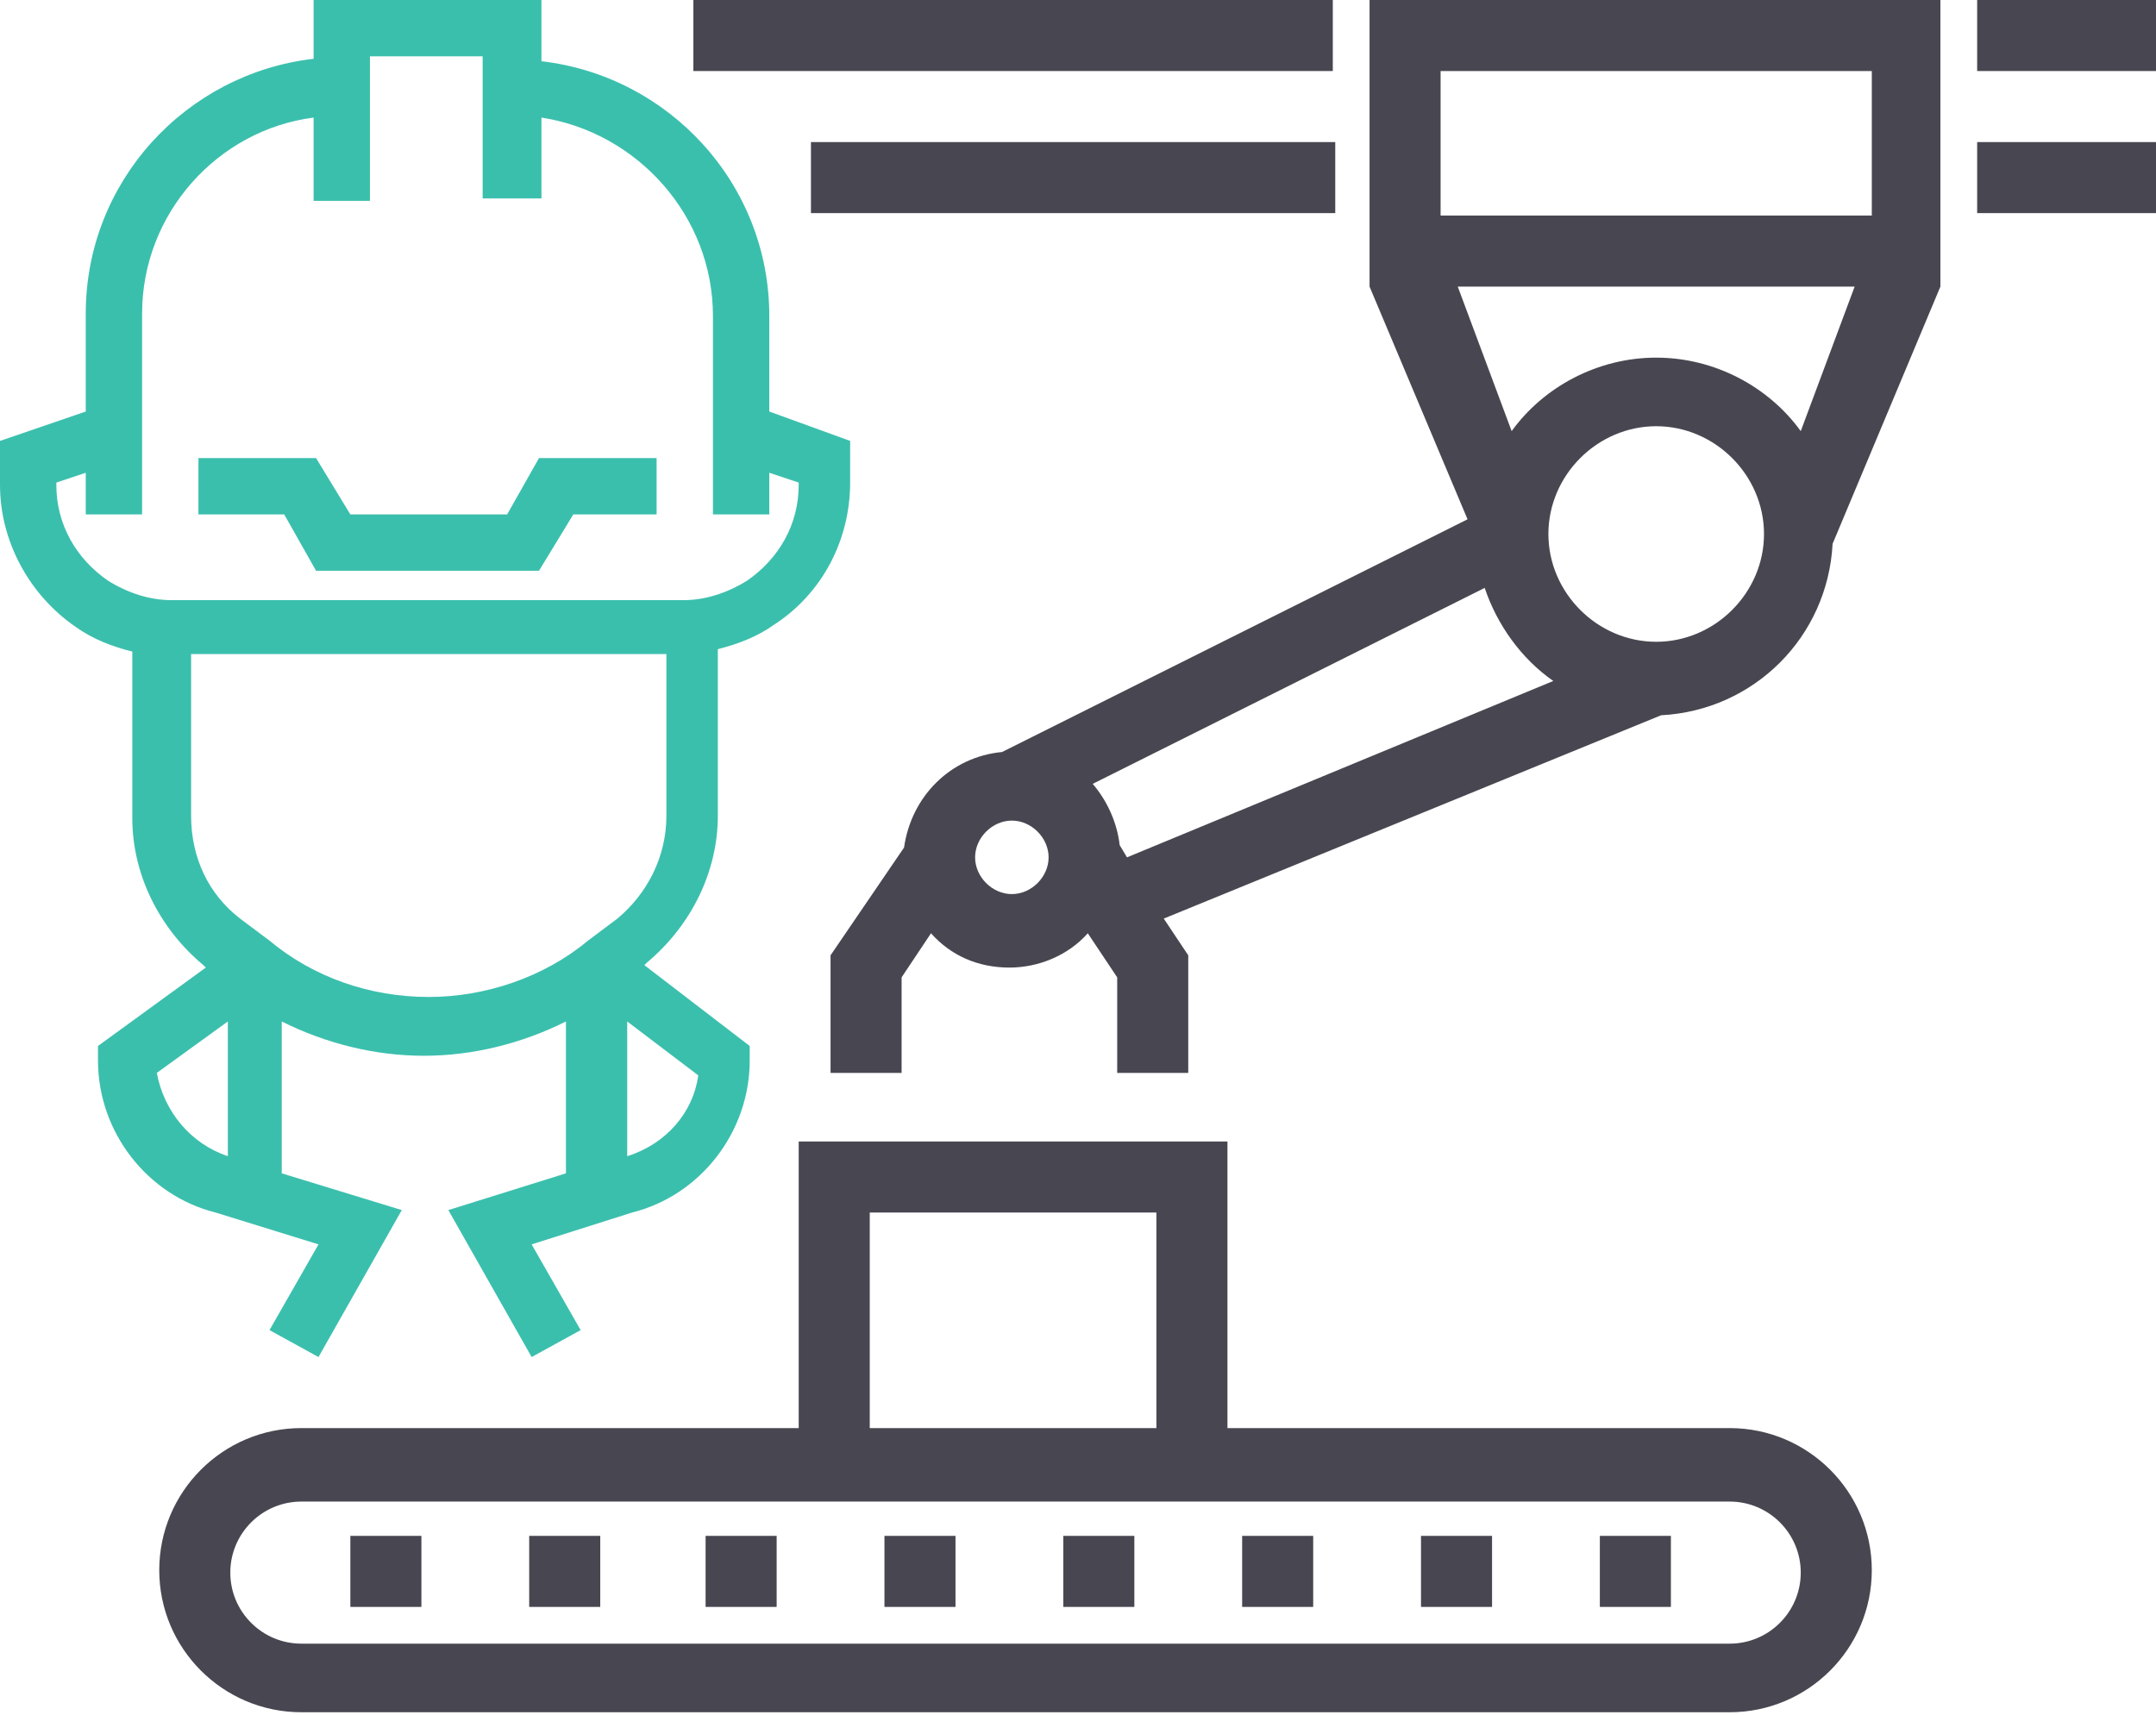 <?xml version="1.0" encoding="utf-8"?>
<!-- Generator: Adobe Illustrator 19.2.1, SVG Export Plug-In . SVG Version: 6.00 Build 0)  -->
<svg version="1.1" id="Layer_1" xmlns="http://www.w3.org/2000/svg" xmlns:xlink="http://www.w3.org/1999/xlink" x="0px" y="0px"
	 viewBox="0 0 88 70" style="enable-background:new 0 0 88 70;" xml:space="preserve">
<style type="text/css">
	.st0{fill:#3BBFAD;}
	.st1{fill:#484751;}
</style>
<g>
	<polygon class="st0" points="20.7,21 14.3,21 12.9,18.7 8.1,18.7 8.1,21 11.6,21 12.9,23.3 22,23.3 23.4,21 26.8,21 26.8,18.7 
		22,18.7 	"/>
	<path class="st0" d="M31.4,16.8v-3.9c0-5.4-4.1-9.8-9.3-10.4V0h-9.3v2.4C7.6,3,3.5,7.4,3.5,12.8v4L0,18v1.8c0,2.3,1.2,4.5,3.1,5.8
		c0.7,0.5,1.5,0.8,2.3,1v6.8c0,2.3,1.1,4.5,2.9,6l0.1,0.1l-4.4,3.2v0.6c0,2.9,2,5.5,4.8,6.2l4.2,1.3l-2,3.5l2,1.1l3.4-6l-4.9-1.5
		v-6.2c1.8,0.9,3.8,1.4,5.8,1.4c2,0,4-0.5,5.8-1.4v6.2l-4.8,1.5l3.4,6l2-1.1l-2-3.5l4.1-1.3c2.8-0.7,4.8-3.3,4.8-6.2v-0.6l-4.3-3.3
		l0.1-0.1c1.8-1.5,2.9-3.7,2.9-6v-6.8c0.8-0.2,1.6-0.5,2.3-1c2-1.3,3.1-3.5,3.1-5.8V18L31.4,16.8z M6.4,43.8l2.9-2.1v5.5
		C7.8,46.7,6.7,45.4,6.4,43.8z M25.6,47.2v-5.5l2.9,2.2C28.3,45.4,27.2,46.7,25.6,47.2z M25.2,37.5L24,38.4
		c-1.8,1.5-4.2,2.3-6.5,2.3c-2.4,0-4.7-0.8-6.5-2.3l-1.2-0.9c-1.3-1-2-2.5-2-4.2v-6.6h19.4v6.6C27.2,35,26.4,36.5,25.2,37.5z
		 M32.6,19.8c0,1.6-0.8,3-2.1,3.9c-0.8,0.5-1.7,0.8-2.6,0.8H7c-0.9,0-1.8-0.3-2.6-0.8c-1.3-0.9-2.1-2.3-2.1-3.9v-0.1l1.2-0.4V21h2.3
		v-8.2c0-4.1,3.1-7.5,7-8v3.4h2.3V2.3h4.6v5.8h2.4V4.8c3.9,0.6,7,4,7,8.1V21h2.3v-1.7l1.2,0.4V19.8z"/>
</g>
<path class="st1" d="M70.6,58.3H50.1V46.6H32.6v11.7H12.3c-3.2,0-5.8,2.6-5.8,5.8c0,3.2,2.6,5.8,5.8,5.8h58.3c3.2,0,5.8-2.6,5.8-5.8
	C76.4,60.9,73.8,58.3,70.6,58.3z M35.5,49.5h11.7v8.8H35.5V49.5z M70.6,67.1H12.3c-1.6,0-2.9-1.3-2.9-2.9c0-1.6,1.3-2.9,2.9-2.9
	h58.3c1.6,0,2.9,1.3,2.9,2.9C73.5,65.8,72.2,67.1,70.6,67.1z"/>
<rect x="65.3" y="62.7" class="st1" width="2.9" height="2.9"/>
<rect x="58" y="62.7" class="st1" width="2.9" height="2.9"/>
<rect x="50.7" y="62.7" class="st1" width="2.9" height="2.9"/>
<rect x="43.4" y="62.7" class="st1" width="2.9" height="2.9"/>
<rect x="36.1" y="62.7" class="st1" width="2.9" height="2.9"/>
<rect x="28.8" y="62.7" class="st1" width="2.9" height="2.9"/>
<rect x="21.6" y="62.7" class="st1" width="2.9" height="2.9"/>
<rect x="14.3" y="62.7" class="st1" width="2.9" height="2.9"/>
<rect x="80.7" class="st1" width="7.3" height="2.9"/>
<rect x="28.3" class="st1" width="26.1" height="2.9"/>
<rect x="80.7" y="5.8" class="st1" width="7.3" height="2.9"/>
<rect x="33.1" y="5.8" class="st1" width="21.4" height="2.9"/>
<path class="st1" d="M59.9,21.2l-19,9.5c-2.1,0.2-3.7,1.8-4,3.9l-3,4.4v4.8h2.9v-3.9l1.2-1.8c0.8,0.9,1.9,1.4,3.2,1.4
	c1.2,0,2.4-0.5,3.2-1.4l1.2,1.8v3.9h2.9v-4.8l-1-1.5l20.3-8.3c3.8-0.2,6.8-3.2,7-7l4.4-10.5V0H55.9v11.7L59.9,21.2z M41.3,36.5
	c-0.8,0-1.5-0.7-1.5-1.5c0-0.8,0.7-1.5,1.5-1.5c0.8,0,1.5,0.7,1.5,1.5C42.8,35.8,42.1,36.5,41.3,36.5z M45.7,34.5
	c-0.1-0.9-0.5-1.8-1.1-2.5l16-8c0.5,1.5,1.5,2.9,2.8,3.8L46,35L45.7,34.5z M67.6,26.2c-2.4,0-4.4-2-4.4-4.4s2-4.4,4.4-4.4
	s4.4,2,4.4,4.4S70,26.2,67.6,26.2z M73.5,17.6c-1.3-1.8-3.5-3-5.9-3s-4.6,1.2-5.9,3l-2.2-5.9h16.2L73.5,17.6z M58.8,2.9h17.6v5.9
	H58.8V2.9z"/>
</svg>
